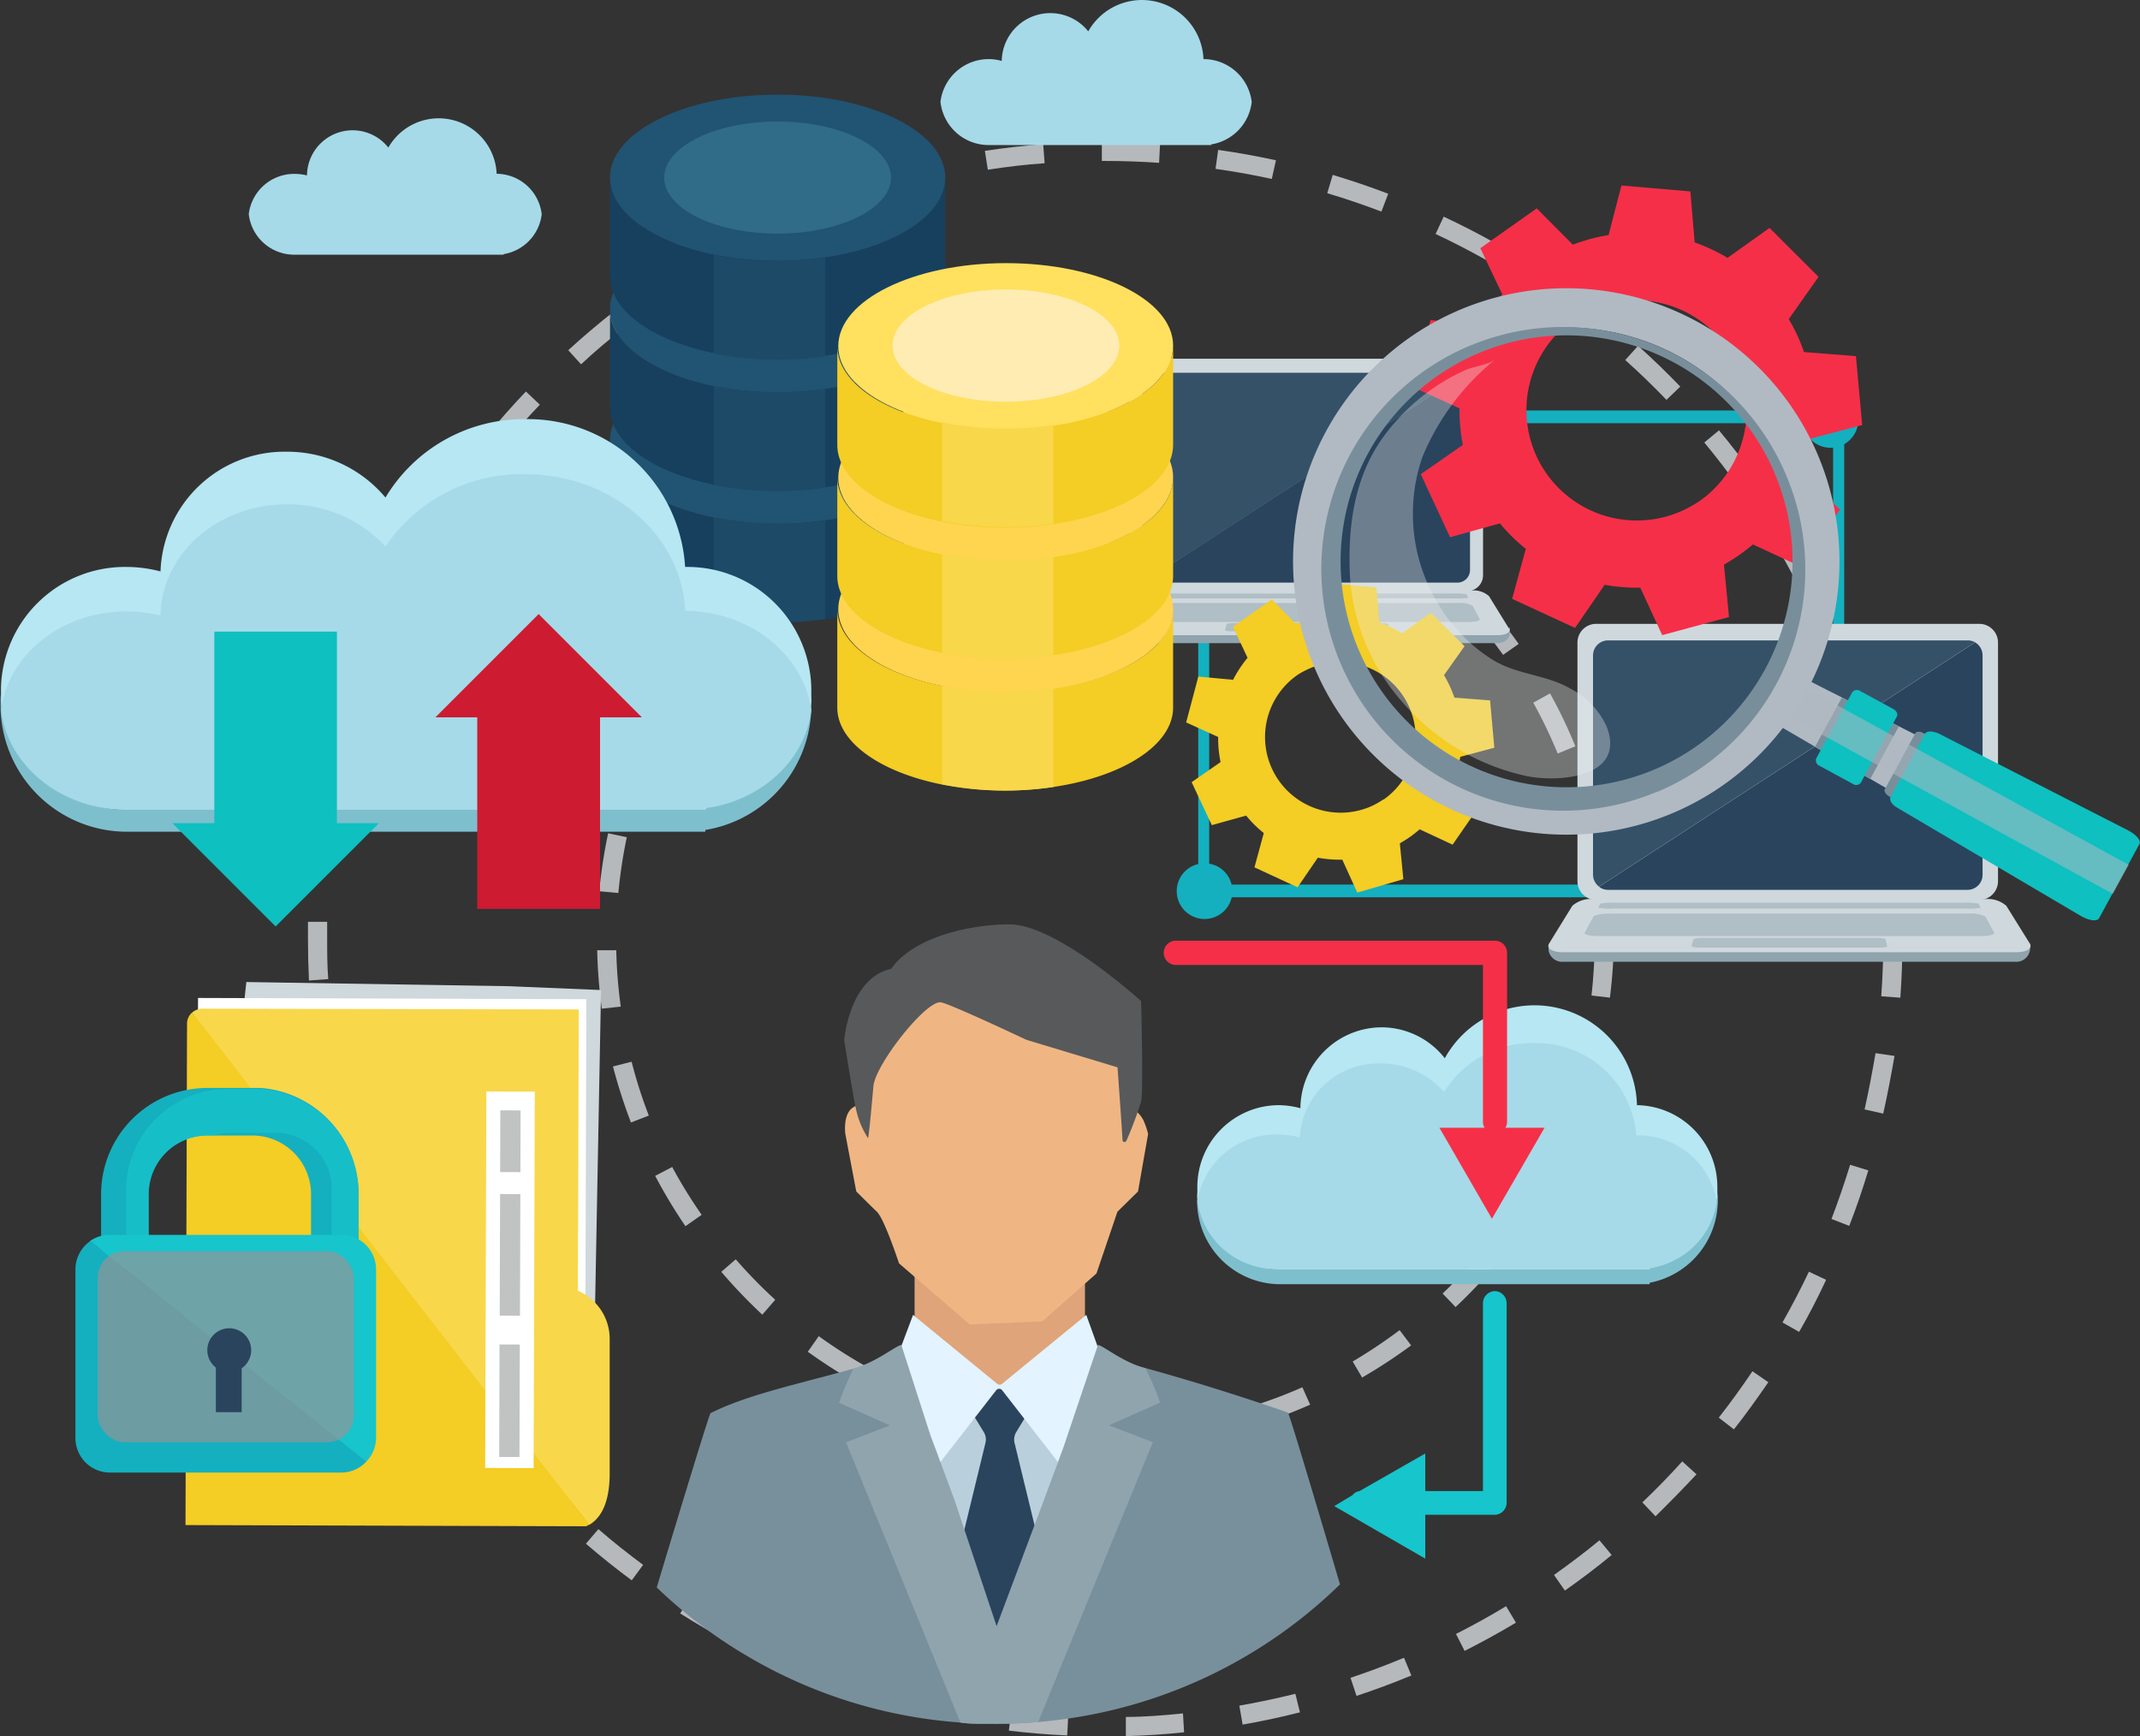 <?xml version="1.0" encoding="UTF-8"?> <svg xmlns="http://www.w3.org/2000/svg" viewBox="0 0 195.19 158.35"><rect x="0" y="0" width="195.19" height="158.35" fill="#333333" stroke="none"/> <defs> <style>.cls-1{isolation:isolate;}.cls-16,.cls-2,.cls-21,.cls-23{mix-blend-mode:overlay;}.cls-3{fill:#b5b9bc;}.cls-4{fill:#a6dae8;}.cls-5{fill:#14b0bf;}.cls-6{fill:#cfd8dc;}.cls-7{fill:#355168;}.cls-8{fill:#2a445d;}.cls-9{fill:#90a4ae;}.cls-10{fill:#b0bec5;}.cls-11{fill:#f4cd25;}.cls-12{fill:#f62f48;}.cls-13,.cls-16{fill:#b1bac3;}.cls-14{fill:#788f9b;}.cls-15{fill:#0ec0c0;}.cls-16{opacity:0.54;}.cls-17{fill:#f0f1f1;opacity:0.34;}.cls-18{fill:#fff;}.cls-19{fill:#f8d74b;}.cls-20{fill:#c1c3c3;}.cls-21,.cls-22{fill:#17c5cc;}.cls-21,.cls-23{opacity:0.7;}.cls-23{fill:#939598;}.cls-24{fill:#16405e;}.cls-25{fill:#215372;}.cls-26{fill:#306b88;}.cls-27{fill:#1d4a66;}.cls-28{fill:#ffd54f;}.cls-29{fill:#ffe05f;}.cls-30{fill:#ffecb3;}.cls-31{fill:#7ebfce;}.cls-32{fill:#b6e7f2;}.cls-33{fill:#f66800;}.cls-34{fill:#dfa479;}.cls-35{fill:#efb683;}.cls-36{fill:#58595b;}.cls-37{fill:#b9d0dc;}.cls-38{fill:#78909c;}.cls-39{fill:#e3f3ff;}.cls-40{fill:#cd1b31;}</style> </defs> <title>Integration Services</title> <g class="cls-1"> <g id="Layer_2" data-name="Layer 2"> <g id="_1" data-name="1"> <g id="_3" data-name="3"> <g id="_2" data-name="2"> <g id="_1-2" data-name="1" class="cls-2"> <path class="cls-3" d="M98.62,132a45.43,45.43,0,0,1-5.33-.56l.29-1.72a43.77,43.77,0,0,0,5.12.54Zm5.35-.06-.12-1.74a43.23,43.23,0,0,0,5.11-.64l.32,1.72A47,47,0,0,1,104,131.89Zm-15.9-1.66A46.59,46.59,0,0,1,83,128.46l.67-1.61a43.85,43.85,0,0,0,4.87,1.7Zm26.41-.28-.51-1.67a43.62,43.62,0,0,0,4.82-1.8l.71,1.59A47.34,47.34,0,0,1,114.48,130Zm-36.29-3.83a48.46,48.46,0,0,1-4.51-2.88l1-1.42a45.11,45.11,0,0,0,4.35,2.78Zm46.07-.49-.88-1.5a46.87,46.87,0,0,0,4.28-2.86l1.05,1.39A47.16,47.16,0,0,1,124.26,125.63Zm-54.73-5.77A48.37,48.37,0,0,1,65.79,116l1.32-1.14a44.74,44.74,0,0,0,3.6,3.69Zm63.26-.67-1.21-1.26a41.77,41.77,0,0,0,3.52-3.77l1.34,1.12A44.92,44.92,0,0,1,132.79,119.19Zm-70.27-7.4a47.29,47.29,0,0,1-2.76-4.59l1.55-.81A44.78,44.78,0,0,0,64,110.8Zm77.11-.82-1.47-1a44.15,44.15,0,0,0,2.57-4.47l1.56.78A46.35,46.35,0,0,1,139.63,111Zm-82.08-8.64a48.22,48.22,0,0,1-1.64-5.11l1.7-.43a42.47,42.47,0,0,0,1.57,4.91Zm86.85-.92-1.64-.59a44.65,44.65,0,0,0,1.47-4.95l1.7.4A45.33,45.33,0,0,1,144.4,101.41ZM54.89,92a47.27,47.27,0,0,1-.42-5.33l1.74,0a44,44,0,0,0,.41,5.14Zm92-1-1.73-.2a46.51,46.51,0,0,0,.29-5.15c0-.63,0-1.26,0-1.89l1.75-.07c0,.65,0,1.31,0,2A45.33,45.33,0,0,1,146.84,91ZM56.4,81.45l-1.74-.16A46.55,46.55,0,0,1,55.47,76l1.7.36A45.61,45.61,0,0,0,56.4,81.45Zm88.46-2.82a45.55,45.55,0,0,0-1.1-5l1.68-.47a46.39,46.39,0,0,1,1.14,5.23ZM58.53,71.39l-1.65-.56a44.52,44.52,0,0,1,2-5l1.57.75A45,45,0,0,0,58.53,71.39Zm83.55-2.66a44.91,44.91,0,0,0-2.23-4.64l1.53-.85a45.49,45.49,0,0,1,2.31,4.83ZM62.93,62.09l-1.48-.93a45.93,45.93,0,0,1,3.09-4.37l1.37,1.09A44.4,44.4,0,0,0,62.93,62.09Zm74.17-2.36a44.25,44.25,0,0,0-3.23-4l1.29-1.17a44.72,44.72,0,0,1,3.36,4.17ZM69.34,54,68.11,52.8a48.21,48.21,0,0,1,4-3.55l1.08,1.37A46.25,46.25,0,0,0,69.34,54Zm60.86-1.93a45.81,45.81,0,0,0-4.07-3.17l1-1.44a47.61,47.61,0,0,1,4.23,3.3ZM77.42,47.67l-.91-1.49a47.34,47.34,0,0,1,4.7-2.54L82,45.22A45.06,45.06,0,0,0,77.42,47.67Zm44.31-1.41a46,46,0,0,0-4.68-2.16l.63-1.62a45.6,45.6,0,0,1,4.87,2.24Zm-35-2.94-.55-1.66a46.39,46.39,0,0,1,5.17-1.39L91.72,42A44.57,44.57,0,0,0,86.74,43.32Zm25.41-.81a45.61,45.61,0,0,0-5.05-1l.24-1.72a46.44,46.44,0,0,1,5.25,1ZM96.81,41.23l-.15-1.74a50.16,50.16,0,0,1,5.35-.17L102,41.07A44.24,44.24,0,0,0,96.81,41.23Z"></path> </g> <g id="_2-2" data-name="2" class="cls-2"> <path class="cls-3" d="M102.69,158.35l0-1.75c1.72,0,3.48-.15,5.21-.32L108,158C106.26,158.19,104.46,158.3,102.69,158.35Zm-5.35-.06c-1.77-.08-3.56-.23-5.32-.44l.2-1.74c1.73.21,3.48.36,5.21.44Zm16-1-.3-1.72c1.7-.3,3.42-.66,5.11-1.08l.42,1.69C116.83,156.62,115.07,157,113.33,157.3ZM86.73,157c-1.75-.34-3.5-.75-5.2-1.22l.46-1.68c1.66.45,3.37.85,5.08,1.19Zm37-2.32-.55-1.65c1.63-.54,3.28-1.16,4.88-1.83l.67,1.62C127.06,153.51,125.37,154.14,123.7,154.69Zm-47.28-.51c-1.67-.59-3.34-1.26-5-2l.7-1.59c1.59.7,3.23,1.35,4.86,1.93Zm57.14-3.59-.79-1.55c1.55-.78,3.08-1.63,4.57-2.53l.9,1.5C136.72,148.93,135.14,149.79,133.56,150.59Zm-66.93-.73c-1.56-.84-3.12-1.74-4.62-2.69l.93-1.48c1.47.93,3,1.81,4.51,2.63Zm76.08-4.77-1-1.43c1.41-1,2.81-2.06,4.15-3.16l1.11,1.34C145.59,143,144.16,144.07,142.71,145.09Zm-85.12-.94c-1.43-1.06-2.83-2.18-4.18-3.34l1.14-1.33c1.31,1.14,2.69,2.23,4.08,3.26ZM151,138.3l-1.2-1.27c1.25-1.19,2.48-2.45,3.64-3.74l1.3,1.18C153.51,135.79,152.25,137.07,151,138.3ZM49.48,137.17c-1.25-1.25-2.48-2.56-3.64-3.91l1.31-1.14c1.14,1.31,2.34,2.6,3.57,3.82Zm108.67-6.8-1.38-1.07c1.07-1.36,2.1-2.79,3.07-4.23l1.45,1C160.29,127.52,159.24,129,158.15,130.37ZM42.48,129.09c-1.06-1.41-2.08-2.89-3-4.39l1.47-.94c.94,1.46,1.94,2.91,3,4.29Zm121.62-7.61-1.52-.86c.86-1.51,1.67-3.07,2.41-4.63l1.57.74C165.81,118.34,165,119.93,164.1,121.48Zm-127.36-1.4c-.84-1.56-1.64-3.17-2.36-4.79l1.59-.71c.71,1.58,1.48,3.15,2.31,4.68Zm131.93-8.27-1.62-.63c.62-1.62,1.19-3.28,1.7-4.94l1.66.51C169.9,108.44,169.32,110.15,168.67,111.81ZM32.38,110.33c-.6-1.67-1.15-3.39-1.63-5.09l1.69-.47c.46,1.66,1,3.34,1.58,5Zm139.39-8.76-1.7-.38c.38-1.69.7-3.42,1-5.13l1.73.25C172.49,98.07,172.16,99.84,171.77,101.57ZM29.51,100c-.35-1.74-.64-3.52-.86-5.28l1.73-.22c.22,1.73.5,3.46.84,5.15Zm143.82-9-1.74-.13c.12-1.73.19-3.48.19-5.22h1.74C173.52,87.43,173.46,89.23,173.33,91ZM28.18,89.43c-.06-1.26-.09-2.53-.09-3.78,0-.52,0-1.05,0-1.57l1.75,0c0,.51,0,1,0,1.53,0,1.22,0,2.47.1,3.69ZM171.74,83.5c-.05-1.73-.16-3.48-.34-5.21l1.74-.18c.18,1.77.3,3.57.35,5.34ZM30.15,78.91l-1.74-.17c.17-1.77.4-3.55.7-5.3l1.72.29C30.54,75.44,30.31,77.18,30.15,78.91Zm140.52-5.79c-.3-1.71-.67-3.42-1.1-5.1l1.69-.43c.44,1.72.82,3.47,1.13,5.23ZM31.89,68.62l-1.7-.42c.43-1.72.93-3.45,1.47-5.14l1.66.54C32.79,65.25,32.3,66.93,31.89,68.62ZM168.09,63c-.55-1.65-1.17-3.29-1.84-4.88l1.6-.68c.69,1.63,1.33,3.32,1.89,5Zm-133-4.32L33.52,58c.67-1.63,1.41-3.27,2.21-4.87l1.56.78C36.51,55.5,35.79,57.1,35.13,58.7Zm128.92-5.29c-.79-1.54-1.65-3.08-2.55-4.56L163,48c.92,1.51,1.8,3.08,2.61,4.67Zm-124.25-4-1.5-.89c.91-1.53,1.89-3,2.91-4.5l1.43,1C41.64,46.4,40.69,47.87,39.8,49.36ZM158.63,44.5c-1-1.41-2.07-2.8-3.18-4.14l1.34-1.11c1.14,1.37,2.23,2.79,3.26,4.23ZM45.79,40.81l-1.35-1.1c1.12-1.38,2.31-2.73,3.53-4l1.27,1.2C48.05,38.15,46.89,39.47,45.79,40.81ZM152,36.47c-1.2-1.25-2.46-2.47-3.76-3.63l1.17-1.3c1.32,1.19,2.62,2.44,3.85,3.72ZM53,33.23l-1.17-1.29c1.3-1.19,2.68-2.36,4.07-3.46L57,29.85C55.58,30.93,54.24,32.06,53,33.23Zm91.24-3.74c-1.37-1.06-2.79-2.08-4.24-3l1-1.45c1.49,1,3,2,4.35,3.11Zm-83-2.71-1-1.45c1.47-1,3-1.95,4.53-2.83L65.59,24C64.09,24.88,62.6,25.8,61.16,26.78Zm74.34-3.05c-1.52-.85-3.08-1.66-4.64-2.39l.74-1.58c1.6.75,3.2,1.57,4.76,2.45ZM70.21,21.6,69.46,20c1.6-.76,3.25-1.48,4.9-2.13L75,19.52C73.38,20.15,71.77,20.85,70.21,21.6ZM126,19.3c-1.62-.62-3.28-1.18-4.94-1.68l.5-1.67c1.7.51,3.4,1.09,5.06,1.72ZM79.92,17.8l-.51-1.67c1.7-.52,3.44-1,5.17-1.38l.39,1.7C83.28,16.84,81.58,17.29,79.92,17.8ZM116,16.32c-1.69-.37-3.42-.68-5.13-.92l.24-1.73c1.76.25,3.53.57,5.27.95ZM90.1,15.48l-.27-1.72c1.76-.27,3.54-.47,5.32-.61l.13,1.74C93.55,15,91.81,15.22,90.1,15.48Zm15.62-.63c-1.63-.11-3.28-.17-4.92-.17h-.3V12.94h.31c1.68,0,3.37.05,5,.17Z"></path> </g> <path id="_3-2" data-name="3" class="cls-4" d="M114.17,9.3a4.42,4.42,0,0,1-3.7,3.87v.06H90.18a4.42,4.42,0,0,1-4.4-3.94,4.43,4.43,0,0,1,4.4-3.9,4.28,4.28,0,0,1,1.19.17,4.43,4.43,0,0,1,7.89-2.7,5.62,5.62,0,0,1,10.51,2.53h0A4.43,4.43,0,0,1,114.17,9.3Z"></path> <path id="_4" data-name="4" class="cls-4" d="M49.41,19.54a4.18,4.18,0,0,1-3.48,3.64v.05H26.83a4.17,4.17,0,0,1-4.14-3.7,4.17,4.17,0,0,1,4.14-3.67A4.67,4.67,0,0,1,28,16a4.16,4.16,0,0,1,7.42-2.54,5.29,5.29,0,0,1,9.88,2.39h0A4.17,4.17,0,0,1,49.41,19.54Z"></path> <g id="_5" data-name="5"> <g id="_10" data-name="10"> <path class="cls-5" d="M168.21,81.84H109.29V37.44h58.92Zm-57.92-1.16H167.2V38.6H110.29Z"></path> <path class="cls-5" d="M112.41,81.27a2.54,2.54,0,1,1-2.53-2.53A2.54,2.54,0,0,1,112.41,81.27Z"></path> <path class="cls-5" d="M169.5,38.3A2.54,2.54,0,1,1,167,35.76,2.54,2.54,0,0,1,169.5,38.3Z"></path> <path class="cls-6" d="M133.85,32.72H104.41A1.44,1.44,0,0,0,103,34.19V52.45a1.45,1.45,0,0,0,1.41,1.47h29.44a1.46,1.46,0,0,0,1.42-1.47V34.19A1.45,1.45,0,0,0,133.85,32.72Z"></path> <path class="cls-7" d="M132.94,34H105.32a1.14,1.14,0,0,0-1.14,1.15V52a1.14,1.14,0,0,0,.46.92l28.87-18.75A1.1,1.1,0,0,0,132.94,34Z"></path> <path class="cls-8" d="M133.51,34.15,104.64,52.9a1.08,1.08,0,0,0,.68.24h27.62A1.15,1.15,0,0,0,134.08,52V35.15A1.16,1.16,0,0,0,133.51,34.15Z"></path> <path class="cls-9" d="M137.72,57.73l0-.46-36.95.31v.18a1.05,1.05,0,0,0,1.16.9h34.64C137.21,58.66,137.74,58.24,137.72,57.73Z"></path> <path class="cls-6" d="M134.33,53.85H104.17a2.11,2.11,0,0,0-1.58.52l-1.79,2.9c-.22.36.25.66,1,.66h34.8c.8,0,1.27-.3,1-.66l-1.79-2.9A2.11,2.11,0,0,0,134.33,53.85Z"></path> <path class="cls-10" d="M133,55H105.48a2.27,2.27,0,0,0-1.28.24l-.67,1.23c-.07.15.42.26,1.09.26h29.26c.68,0,1.16-.11,1.09-.26l-.67-1.23A2.27,2.27,0,0,0,133,55Z"></path> <path class="cls-10" d="M132.6,54.13H105.9a6.3,6.3,0,0,0-1.16.06l-.17.32a4.11,4.11,0,0,0,1.1.07h27.16a4,4,0,0,0,1.1-.07l-.17-.32A6.3,6.3,0,0,0,132.6,54.13Z"></path> <path class="cls-10" d="M126,56.83H112.47c-.31,0-.58.05-.6.11l-.13.53c0,.06.24.11.56.11h13.9c.32,0,.57,0,.56-.11l-.13-.53C126.61,56.88,126.35,56.83,126,56.83Z"></path> <path class="cls-6" d="M180.56,56.9h-35a1.71,1.71,0,0,0-1.68,1.75V80.34a1.71,1.71,0,0,0,1.68,1.74h35a1.71,1.71,0,0,0,1.68-1.74V58.65A1.71,1.71,0,0,0,180.56,56.9Z"></path> <path class="cls-7" d="M179.48,58.41H146.66a1.37,1.37,0,0,0-1.36,1.37v20a1.38,1.38,0,0,0,.55,1.09l34.3-22.29A1.4,1.4,0,0,0,179.48,58.41Z"></path> <path class="cls-8" d="M180.15,58.59l-34.3,22.29a1.32,1.32,0,0,0,.81.28h32.82a1.37,1.37,0,0,0,1.35-1.37v-20A1.38,1.38,0,0,0,180.15,58.59Z"></path> <path class="cls-9" d="M185.16,86.62l0-.56-43.92.37v.22a1.26,1.26,0,0,0,1.39,1.07h41.16A1.26,1.26,0,0,0,185.16,86.62Z"></path> <path class="cls-6" d="M181.13,82H145.29a2.55,2.55,0,0,0-1.88.62l-2.12,3.44c-.27.43.29.79,1.25.79h41.35c1,0,1.51-.36,1.25-.79L183,82.62A2.55,2.55,0,0,0,181.13,82Z"></path> <path class="cls-10" d="M179.57,83.33H146.85c-.75,0-1.44.12-1.52.28l-.79,1.46c-.1.17.48.31,1.29.31H180.6c.8,0,1.38-.14,1.29-.31l-.79-1.46A2.7,2.7,0,0,0,179.57,83.33Z"></path> <path class="cls-10" d="M179.08,82.34H147.34a5.88,5.88,0,0,0-1.37.08l-.2.37a4.76,4.76,0,0,0,1.31.08h32.27a4.88,4.88,0,0,0,1.31-.08l-.21-.37A5.88,5.88,0,0,0,179.08,82.34Z"></path> <path class="cls-10" d="M171.27,85.55H155.15c-.37,0-.69.06-.7.13l-.16.62c0,.08.28.13.66.13h16.52c.38,0,.68-.05.66-.13l-.15-.62C172,85.61,171.64,85.55,171.27,85.55Z"></path> </g> <path id="_7" data-name="7" class="cls-11" d="M136.3,68.2l-.39-4.32-3.25-.25a11.16,11.16,0,0,0-.95-2.05l1.87-2.64-3.07-3.06-2.63,1.88a10.83,10.83,0,0,0-2.07-1l-.27-3.19-4.31-.37-.8,3.1a11.07,11.07,0,0,0-2.24.6L116,54.67l-.1.08-3.44,2.42L113.79,60A11,11,0,0,0,112.47,62l-3.17-.29-1.11,4.18,2.92,1.33a10.34,10.34,0,0,0,.22,2.29l-2.64,1.83,1.84,3.92,3.13-.87a10.51,10.51,0,0,0,1.61,1.59l-.85,3.13,3.93,1.82,1.85-2.7a11.07,11.07,0,0,0,2.23.18l1.37,3L128,80.19l-.16-1.66-.16-1.61c.31-.18.62-.37.92-.58s.61-.46.89-.7l3,1.4,2.47-3.56-2.34-2.3a11.56,11.56,0,0,0,.57-2.15Zm-10.13,4.72a8.29,8.29,0,0,1-.91.53,6.9,6.9,0,0,1-7-11.83,6,6,0,0,1,.85-.49,6.9,6.9,0,0,1,7.1,11.79Z"></path> <path id="_7-2" data-name="7" class="cls-12" d="M169.85,38.77l-.57-6.29-4.74-.37a15.46,15.46,0,0,0-1.39-3l2.72-3.86-4.47-4.46-3.83,2.73a17,17,0,0,0-3-1.41l-.39-4.65-6.29-.54-1.17,4.52a15.91,15.91,0,0,0-3.26.88L140.16,19l-.14.11-5,3.53,2,4.2a16.21,16.21,0,0,0-1.92,2.78l-4.62-.42-1.62,6.1,4.26,1.94a16.29,16.29,0,0,0,.31,3.34l-3.84,2.67L132.26,49l4.55-1.26a16.15,16.15,0,0,0,2.36,2.32l-1.25,4.56,5.74,2.65,2.7-3.93a16.84,16.84,0,0,0,3.25.26l2,4.33,6.09-1.65-.23-2.44-.23-2.34c.46-.26.9-.54,1.34-.84s.89-.67,1.31-1l4.32,2,3.61-5.18-3.41-3.36a17.1,17.1,0,0,0,.83-3.14Zm-14.79,6.9a11.64,11.64,0,0,1-1.32.77,10.07,10.07,0,0,1-10.27-17.25,9.15,9.15,0,0,1,1.24-.73,10.07,10.07,0,0,1,10.35,17.21Z"></path> <g id="_8" data-name="8"> <path class="cls-13" d="M161.87,65.59l2-3.69a.45.45,0,0,1,.59-.08l11.23,5.69c.31.16.47.45.37.64l-2.33,4.29c-.11.19-.44.2-.74,0l-10.88-6.34A.43.43,0,0,1,161.87,65.59Z"></path> <path class="cls-14" d="M171.91,72l2.79-5.13c.09-.17.43-.18.75,0l3.26,1.78c.32.17.5.45.41.63l-2.79,5.13c-.1.17-.44.18-.76,0l-3.26-1.77C172,72.45,171.81,72.17,171.91,72Z"></path> <path class="cls-15" d="M172.43,72.72l3.16-5.81c.14-.26.71-.25,1.25,0l17.29,8.84c.73.38,1.2.94,1,1.25l-3.68,6.76c-.17.3-.89.22-1.61-.19l-16.73-9.86C172.61,73.44,172.29,73,172.43,72.72Z"></path> <polygon class="cls-14" points="168 63.62 165.54 68.13 166.06 68.43 170.06 70.76 170.58 71.06 173.2 66.25 168 63.62"></polygon> <path class="cls-15" d="M165.65,69.19l3.3-6.06a.54.54,0,0,1,.74-.09l3,1.63c.29.16.44.46.33.67l-3.3,6.06a.54.54,0,0,1-.74.09l-3-1.63A.55.55,0,0,1,165.65,69.19Z"></path> <polygon class="cls-16" points="163.71 62.21 194.16 78.88 192.71 81.53 162.26 64.86 163.71 62.21"></polygon> <path class="cls-13" d="M152.57,74.16A24.92,24.92,0,1,0,119.9,60.9,24.92,24.92,0,0,0,152.57,74.16Zm-1.4-3.31A21.33,21.33,0,1,1,162.52,42.9,21.33,21.33,0,0,1,151.17,70.85Z"></path> <path class="cls-14" d="M150.89,70.19a20.61,20.61,0,1,0-27-11A20.61,20.61,0,0,0,150.89,70.19Zm.31,2a22.06,22.06,0,1,1,11.7-28.89A22,22,0,0,1,151.2,72.21Z"></path> </g> <path id="_9" data-name="9" class="cls-17" d="M127.88,64a19,19,0,0,1-4.76-11.67c-.18-4.6.46-9.09,3.3-12.81A19,19,0,0,1,131,35.22a17.71,17.71,0,0,1,2.7-1.48c.71-.32,2.19-.49,2.74-1a22.59,22.59,0,0,0-6.7,8.93,15.83,15.83,0,0,0,1.56,13.61,15,15,0,0,0,4.9,4.93c2.21,1.34,4.85,1.33,7,2.58a7.23,7.23,0,0,1,3.34,3.48c1.8,4.63-4.29,5.13-7.32,4.51A20.71,20.71,0,0,1,127.88,64Z"></path> </g> <g id="_6" data-name="6"> <g id="_10-2" data-name="10"> <polygon class="cls-6" points="54.82 90.3 54.26 120.03 52.98 136.35 19.25 136.24 19.31 118.52 22.47 89.57 46.4 89.95 54.82 90.3"></polygon> <rect class="cls-18" x="12.9" y="96.16" width="45.6" height="35.42" transform="translate(-78.28 149.22) rotate(-89.82)"></rect> <path class="cls-19" d="M55.61,134.45l0-12.32a4.78,4.78,0,0,0-2.9-4.4l.08-25.66L18.45,92a1.42,1.42,0,0,0-.95.38l36.23,46.71C55.2,138.23,55.6,136.31,55.61,134.45Z"></path> <path class="cls-11" d="M53.74,139.05a1.64,1.64,0,0,1-.29.16l-36.53-.11.14-45.74a1.35,1.35,0,0,1,.45-1l1,1.24Z"></path> <rect class="cls-18" x="29.34" y="114.51" width="34.34" height="4.42" transform="translate(-70.35 162.87) rotate(-89.82)"></rect> <rect class="cls-20" x="40.97" y="113.52" width="11.09" height="1.85" transform="translate(-68.07 160.61) rotate(-89.82)"></rect> <rect class="cls-20" x="41.35" y="126.84" width="10.26" height="1.85" transform="translate(-81.43 173.86) rotate(-89.83)"></rect> <rect class="cls-20" x="43.74" y="103.17" width="5.63" height="1.85" transform="translate(-57.69 150.32) rotate(-89.82)"></rect> </g> <path class="cls-5" d="M32.71,108.91v6.31H28.37v-6.31A5.35,5.35,0,0,0,23,103.57H18.89a5.35,5.35,0,0,0-5.34,5.34v6.31H9.22v-6.31a9.69,9.69,0,0,1,9.67-9.68H23c.27,0,.53,0,.79,0A9.68,9.68,0,0,1,32.71,108.91Z"></path> <path class="cls-21" d="M32.71,108.91v5.31H30.26v-5.9a5.13,5.13,0,0,0-5.23-5H21a5.43,5.43,0,0,0-1.62.25h-.47a5.35,5.35,0,0,0-5.34,5.34v5.31H11.5v-5.9a9.29,9.29,0,0,1,9.48-9h2.84A9.68,9.68,0,0,1,32.71,108.91Z"></path> <path class="cls-22" d="M34.3,131.16V115.78a3.15,3.15,0,0,0-3.15-3.15H10a3.11,3.11,0,0,0-1.8.57l25.18,20.14A3.1,3.1,0,0,0,34.3,131.16Z"></path> <path class="cls-5" d="M8.23,113.2a3.15,3.15,0,0,0-1.35,2.58v15.38A3.15,3.15,0,0,0,10,134.31H31.15a3.1,3.1,0,0,0,2.26-1Z"></path> <rect class="cls-23" x="8.92" y="114.12" width="23.35" height="17.42" rx="2.41" ry="2.41"></rect> <path class="cls-8" d="M22.91,123.15a2,2,0,1,1-2-2A2,2,0,0,1,22.91,123.15Z"></path> <rect class="cls-8" x="19.69" y="122.37" width="2.35" height="6.43"></rect> </g> <g id="_7-3" data-name="7"> <g class="cls-1"> <path class="cls-24" d="M86.21,40.21v9c0,3.43-4.6,6.33-10.94,7.26a30.59,30.59,0,0,1-10.17-.25c-5.55-1.14-9.46-3.85-9.46-7v-9c0,3.16,3.91,5.86,9.46,7a29.78,29.78,0,0,0,5.82.56,29,29,0,0,0,4.35-.31C81.61,46.54,86.21,43.64,86.21,40.21Z"></path> <path class="cls-25" d="M70.92,32.63c-8.44,0-15.29,3.39-15.29,7.57s6.85,7.57,15.29,7.57,15.3-3.39,15.3-7.57S79.37,32.63,70.92,32.63Z"></path> </g> <g class="cls-1"> <path class="cls-24" d="M86.21,28.2v9c0,3.43-4.6,6.34-10.94,7.25a29.88,29.88,0,0,1-10.17-.25c-5.55-1.13-9.46-3.84-9.46-7v-9c0,3.16,3.91,5.87,9.46,7a29.78,29.78,0,0,0,5.82.56,29,29,0,0,0,4.35-.31C81.61,34.53,86.21,31.63,86.21,28.2Z"></path> <path class="cls-25" d="M70.92,20.63c-8.44,0-15.29,3.39-15.29,7.57s6.85,7.57,15.29,7.57,15.3-3.39,15.3-7.57S79.37,20.63,70.92,20.63Z"></path> </g> <g class="cls-1"> <path class="cls-24" d="M86.21,16.19v9c0,3.43-4.6,6.33-10.94,7.26a29,29,0,0,1-4.35.31,29.78,29.78,0,0,1-5.82-.56c-5.55-1.14-9.46-3.85-9.46-7v-9c0,3.16,3.91,5.87,9.46,7a29,29,0,0,0,5.82.56,29,29,0,0,0,4.35-.31C81.61,22.52,86.21,19.62,86.21,16.19Z"></path> <path class="cls-25" d="M70.92,8.63c-8.44,0-15.29,3.39-15.29,7.57s6.85,7.57,15.29,7.57,15.3-3.39,15.3-7.57S79.37,8.63,70.92,8.63Z"></path> <path class="cls-26" d="M70.92,11.08c-5.71,0-10.34,2.29-10.34,5.12s4.63,5.11,10.34,5.11S81.27,19,81.27,16.2,76.64,11.08,70.92,11.08Z"></path> </g> <path class="cls-27" d="M75.27,23.45V32.5a29,29,0,0,1-4.35.31,29.78,29.78,0,0,1-5.82-.56v-9a29,29,0,0,0,5.82.56A29,29,0,0,0,75.27,23.45Z"></path> <path class="cls-27" d="M75.27,35.46v9a29.88,29.88,0,0,1-10.17-.25v-9a29.78,29.78,0,0,0,5.82.56A29,29,0,0,0,75.27,35.46Z"></path> <path class="cls-27" d="M70.92,47.77a29,29,0,0,0,4.35-.31v9a30.59,30.59,0,0,1-10.17-.25v-9A29.78,29.78,0,0,0,70.92,47.77Z"></path> <g class="cls-1"> <path class="cls-11" d="M107,55.53v9c0,3.43-4.61,6.33-11,7.26a29.82,29.82,0,0,1-10.16-.25c-5.56-1.13-9.47-3.85-9.47-7v-9c0,3.16,3.91,5.86,9.47,7a29.63,29.63,0,0,0,5.82.56,28.79,28.79,0,0,0,4.34-.31C102.43,61.86,107,59,107,55.53Z"></path> <path class="cls-28" d="M91.75,48c-8.44,0-15.29,3.39-15.29,7.57s6.85,7.57,15.29,7.57S107,59.71,107,55.53,100.2,48,91.75,48Z"></path> </g> <g class="cls-1"> <path class="cls-11" d="M107,43.52v9c0,3.43-4.61,6.33-11,7.25a30.15,30.15,0,0,1-4.34.31,29.63,29.63,0,0,1-5.82-.56c-5.56-1.14-9.47-3.84-9.47-7v-9c0,3.16,3.91,5.87,9.47,7a30.53,30.53,0,0,0,10.16.25C102.43,49.85,107,47,107,43.52Z"></path> <path class="cls-28" d="M91.75,36c-8.44,0-15.29,3.39-15.29,7.57s6.85,7.57,15.29,7.57S107,47.7,107,43.52,100.2,36,91.75,36Z"></path> </g> <g class="cls-1"> <path class="cls-11" d="M107,31.51v9.05c0,3.43-4.61,6.33-11,7.26a28.79,28.79,0,0,1-4.34.31,29.63,29.63,0,0,1-5.82-.56c-5.56-1.14-9.47-3.85-9.47-7v-9c0,3.16,3.91,5.88,9.47,7a28.87,28.87,0,0,0,5.82.57,28.76,28.76,0,0,0,4.34-.32C102.43,37.85,107,35,107,31.51Z"></path> <path class="cls-29" d="M91.75,24c-8.44,0-15.29,3.39-15.29,7.57s6.85,7.57,15.29,7.57S107,35.7,107,31.52,100.2,24,91.75,24Z"></path> <path class="cls-30" d="M91.75,26.4c-5.71,0-10.34,2.29-10.34,5.12S86,36.64,91.75,36.64s10.34-2.3,10.34-5.12S97.46,26.4,91.75,26.4Z"></path> </g> <path class="cls-19" d="M96.09,38.77v9a28.79,28.79,0,0,1-4.34.31,29.63,29.63,0,0,1-5.82-.56v-9a28.87,28.87,0,0,0,5.82.57A28.76,28.76,0,0,0,96.09,38.77Z"></path> <path class="cls-19" d="M96.09,50.78v9a30.15,30.15,0,0,1-4.34.31,29.63,29.63,0,0,1-5.82-.56v-9a30.53,30.53,0,0,0,10.16.25Z"></path> <path class="cls-19" d="M91.75,63.09a28.79,28.79,0,0,0,4.34-.31v9a29.82,29.82,0,0,1-10.16-.25v-9A29.63,29.63,0,0,0,91.75,63.09Z"></path> </g> <g id="_8-2" data-name="8"> <path class="cls-31" d="M150.42,115.67v.11H116.55a7.55,7.55,0,0,1-7.36-7.12c0,.22,0,.45,0,.68a7.6,7.6,0,0,0,7.4,7.79h33.87V117a7.66,7.66,0,0,0,6.22-7.68c0-.22,0-.43,0-.64A7.62,7.62,0,0,1,150.42,115.67Z"></path> <path class="cls-32" d="M156.64,108.29c0,.23,0,.46,0,.68a1,1,0,0,1,0,.17,7.44,7.44,0,0,1-6.17,6.54v.1H116.55a7.42,7.42,0,0,1-7.34-6.65,1.37,1.37,0,0,1,0-.19c0-.22,0-.43,0-.65a7.45,7.45,0,0,1,7.4-7.49,7.65,7.65,0,0,1,2,.28,7.44,7.44,0,0,1,7.39-7.38,7.35,7.35,0,0,1,5.78,2.82,9.35,9.35,0,0,1,17.53,4.28h0A7.45,7.45,0,0,1,156.64,108.29Z"></path> <path class="cls-4" d="M156.59,109.64a7.14,7.14,0,0,1-6.17,6v.09H116.55a7.22,7.22,0,0,1-7.34-6.15,7.24,7.24,0,0,1,7.34-6.1,8.1,8.1,0,0,1,2,.26A7.17,7.17,0,0,1,125.93,97a7.58,7.58,0,0,1,5.78,2.61,9.48,9.48,0,0,1,8.16-4.47,9.12,9.12,0,0,1,9.37,8.42h0A7.24,7.24,0,0,1,156.59,109.64Z"></path> <g id="_22" data-name="22"> <path class="cls-33" d="M90.31,86.71v.2c0-.07,0-.14,0-.2Z"></path> </g> <g id="_11" data-name="11"> <g id="_12" data-name="12"> <polygon class="cls-34" points="83.42 115.61 83.42 116.32 83.42 122.14 91.88 129.19 94.58 126.42 98.96 121.93 98.96 114.77 83.42 115.61"></polygon> <path class="cls-35" d="M104.72,103.42a7.41,7.41,0,0,0-.45-1.29,2.94,2.94,0,0,0-.8-.92c-.28-.22-.76-.33-.86-.64s.22-1.13.26-1.48a5.16,5.16,0,0,0,0-1.36c-.29-2.23-2.59-3.74-4.75-4.49s-4-4.54-6.16-3.84a4.38,4.38,0,0,0-.67-.16,21.26,21.26,0,0,0-8.51.73c-2.16.75-3.46,5.53-3.76,7.76-.1.69.24,1.48.11,2.12s-.87.85-1.37,1.19c-.89.62-.66,2.37-.66,2.37l1,5.26s1.19,1.19,1.88,1.85S82,115.23,82,115.23l6.45,5.57,6.62-.28,4.94-4.37,1.91-5.63,1.88-1.85Z"></path> <path class="cls-36" d="M78.08,101.18a7.92,7.92,0,0,0,1.1,2.64c.15-.85.41-4,.49-4.79.22-2,4.79-7.79,6.14-7.61.8.11,7.81,3.42,7.81,3.42l8.31,2.51s.32,4.4.45,6.53c0,.11,0,.25.15.28s.22-.12.27-.25a36.19,36.19,0,0,0,1.28-3.42c.22-.87,0-9.18,0-9.18s-7.69-7-12-7c-3.6,0-8.77,1.15-10.8,4.06C77.45,89.2,77,94.87,77,94.87S77.82,100.08,78.08,101.18Z"></path> <path class="cls-37" d="M92.12,150.63,99,134l-7.13-7.22h-1s-7.51,7.15-7.45,7.67l7.4,16.14Z"></path> <path class="cls-8" d="M95.08,142.07l-2.54-10.45a1.35,1.35,0,0,1,.15-1l1-1.64a.27.27,0,0,0-.07-.29l-1.11-1a2.72,2.72,0,0,1-.7-.74c-.11-.21-.4-.69-.73-.49s-.39.46-.58.69a7.3,7.3,0,0,1-.71.65l-1,.89a.25.25,0,0,0-.06.29l1,1.64a1.3,1.3,0,0,1,.15,1l-2.54,10.45a.26.26,0,0,0,0,.15l3.52,8.19a.31.31,0,0,0,.38.15.31.31,0,0,0,.38-.15l3.51-8.19A.2.2,0,0,0,95.08,142.07Z"></path> <path class="cls-38" d="M90.73,157.22l-1,0c-.71,0-1.42,0-2.13-.11a44.45,44.45,0,0,1-19.81-6.28l-.66-.4a44.87,44.87,0,0,1-7.23-5.64s4.75-15.8,4.91-15.9c3.33-1.66,7.49-2.53,13.05-4.06l3.95-1.08.36-.09.26-.07,2.44,7.36.44,1.31.38,1.16,2.11,6.34,2.89,8.7.06,2v.16l.23,6.64Z"></path> <path class="cls-38" d="M122.22,144.51A44.64,44.64,0,0,1,96.9,156.82l-1,.12q-.58.08-1.17.12c-1.21.11-2.44.16-3.66.16h-.3v-8.78l.34,1v-.16l3.38-9.86,2-5.91.09-.25L97,132l2.9-8.46.26.07.37.1,3.94,1.07c5.56,1.53,10.89,3.31,13,4.06C117.63,128.91,122.22,144.51,122.22,144.51Z"></path> <path class="cls-39" d="M99.08,119.93l-7.7,6.3a.34.34,0,0,1-.41,0l-7.69-6.3-1.72,4.57,3.32,10,6-7.72a.35.35,0,0,1,.51,0l6,7.72,3.33-10Z"></path> <path class="cls-9" d="M101.15,130l4,1.54L94.69,157.06c-1.21.11-2.44.16-3.66.16h-.3l-1,0c-.71,0-1.42,0-2.13-.11L77.17,131.55l4-1.54-4.64-2.07a27.29,27.29,0,0,1,1.33-3.13c2.07-.56,3.73-2,4.35-2.14l2.66,8.26.48,1.27.41,1.11,1.27,3.41.87,2.6,3,9,3.43-9.14.91-2.43,1.18-3.18.09-.25L97,132l3.15-9.34h0c.61.17,2.27,1.58,4.33,2.14a25.59,25.59,0,0,1,1.33,3.13Z"></path> </g> </g> <path class="cls-12" d="M137.31,102.86a1.06,1.06,0,0,0,.15-.53V86.91a1.11,1.11,0,0,0-1.1-1.11H107.15a1.11,1.11,0,0,0,0,2.21h28.11v14.32a1.06,1.06,0,0,0,.15.53h-4.12l4.79,8.3,4.8-8.3Z"></path> <path class="cls-22" d="M136.36,117.76a1.11,1.11,0,0,0-1.1,1.11V136H130v-3.43L124,136a1,1,0,0,0-.64.37l-1.66,1,8.3,4.79v-4h6.32a1.1,1.1,0,0,0,1.1-1.1V118.87A1.11,1.11,0,0,0,136.36,117.76Z"></path> </g> <g id="_9-2" data-name="9"> <path class="cls-31" d="M64.33,73.7v.16H11.53A11.53,11.53,0,0,1,.05,63.33c0,.33,0,.66,0,1A11.53,11.53,0,0,0,11.53,75.86h52.8V75.7A11.52,11.52,0,0,0,74,64.33c0-.32,0-.63,0-.95A11.5,11.5,0,0,1,64.33,73.7Z"></path> <path class="cls-32" d="M74,62.78c0,.34,0,.68,0,1A1.9,1.9,0,0,1,74,64a11.26,11.26,0,0,1-9.62,9.67v.15H11.53A11.35,11.35,0,0,1,.09,64a2.36,2.36,0,0,1,0-.28c0-.32,0-.63,0-1A11.31,11.31,0,0,1,11.53,51.71a12.22,12.22,0,0,1,3.11.41A11.32,11.32,0,0,1,26.16,41.2a11.68,11.68,0,0,1,9,4.18,14.71,14.71,0,0,1,12.73-7.15,14.36,14.36,0,0,1,14.6,13.48h0A11.31,11.31,0,0,1,74,62.78Z"></path> <path class="cls-4" d="M74,64.79c-.57,4.56-4.54,8.21-9.62,8.93v.14H11.53c-5.93,0-10.81-4-11.44-9.09.67-5.08,5.53-9,11.44-9a13.18,13.18,0,0,1,3.11.38C14.73,50.54,19.85,46,26.16,46a12.1,12.1,0,0,1,9,3.85,15,15,0,0,1,12.73-6.6c7.87,0,14.29,5.53,14.6,12.46h0C68.41,55.75,73.29,59.7,74,64.79Z"></path> <polygon class="cls-15" points="19.55 57.61 19.55 75.08 15.72 75.08 25.14 84.5 34.56 75.08 30.73 75.08 30.73 57.61 19.55 57.61"></polygon> <polygon class="cls-40" points="54.73 82.9 54.73 65.43 58.55 65.43 49.13 56.01 39.71 65.43 43.53 65.43 43.53 82.9 54.73 82.9"></polygon> </g> </g> </g> </g> </g> </g> </svg> 